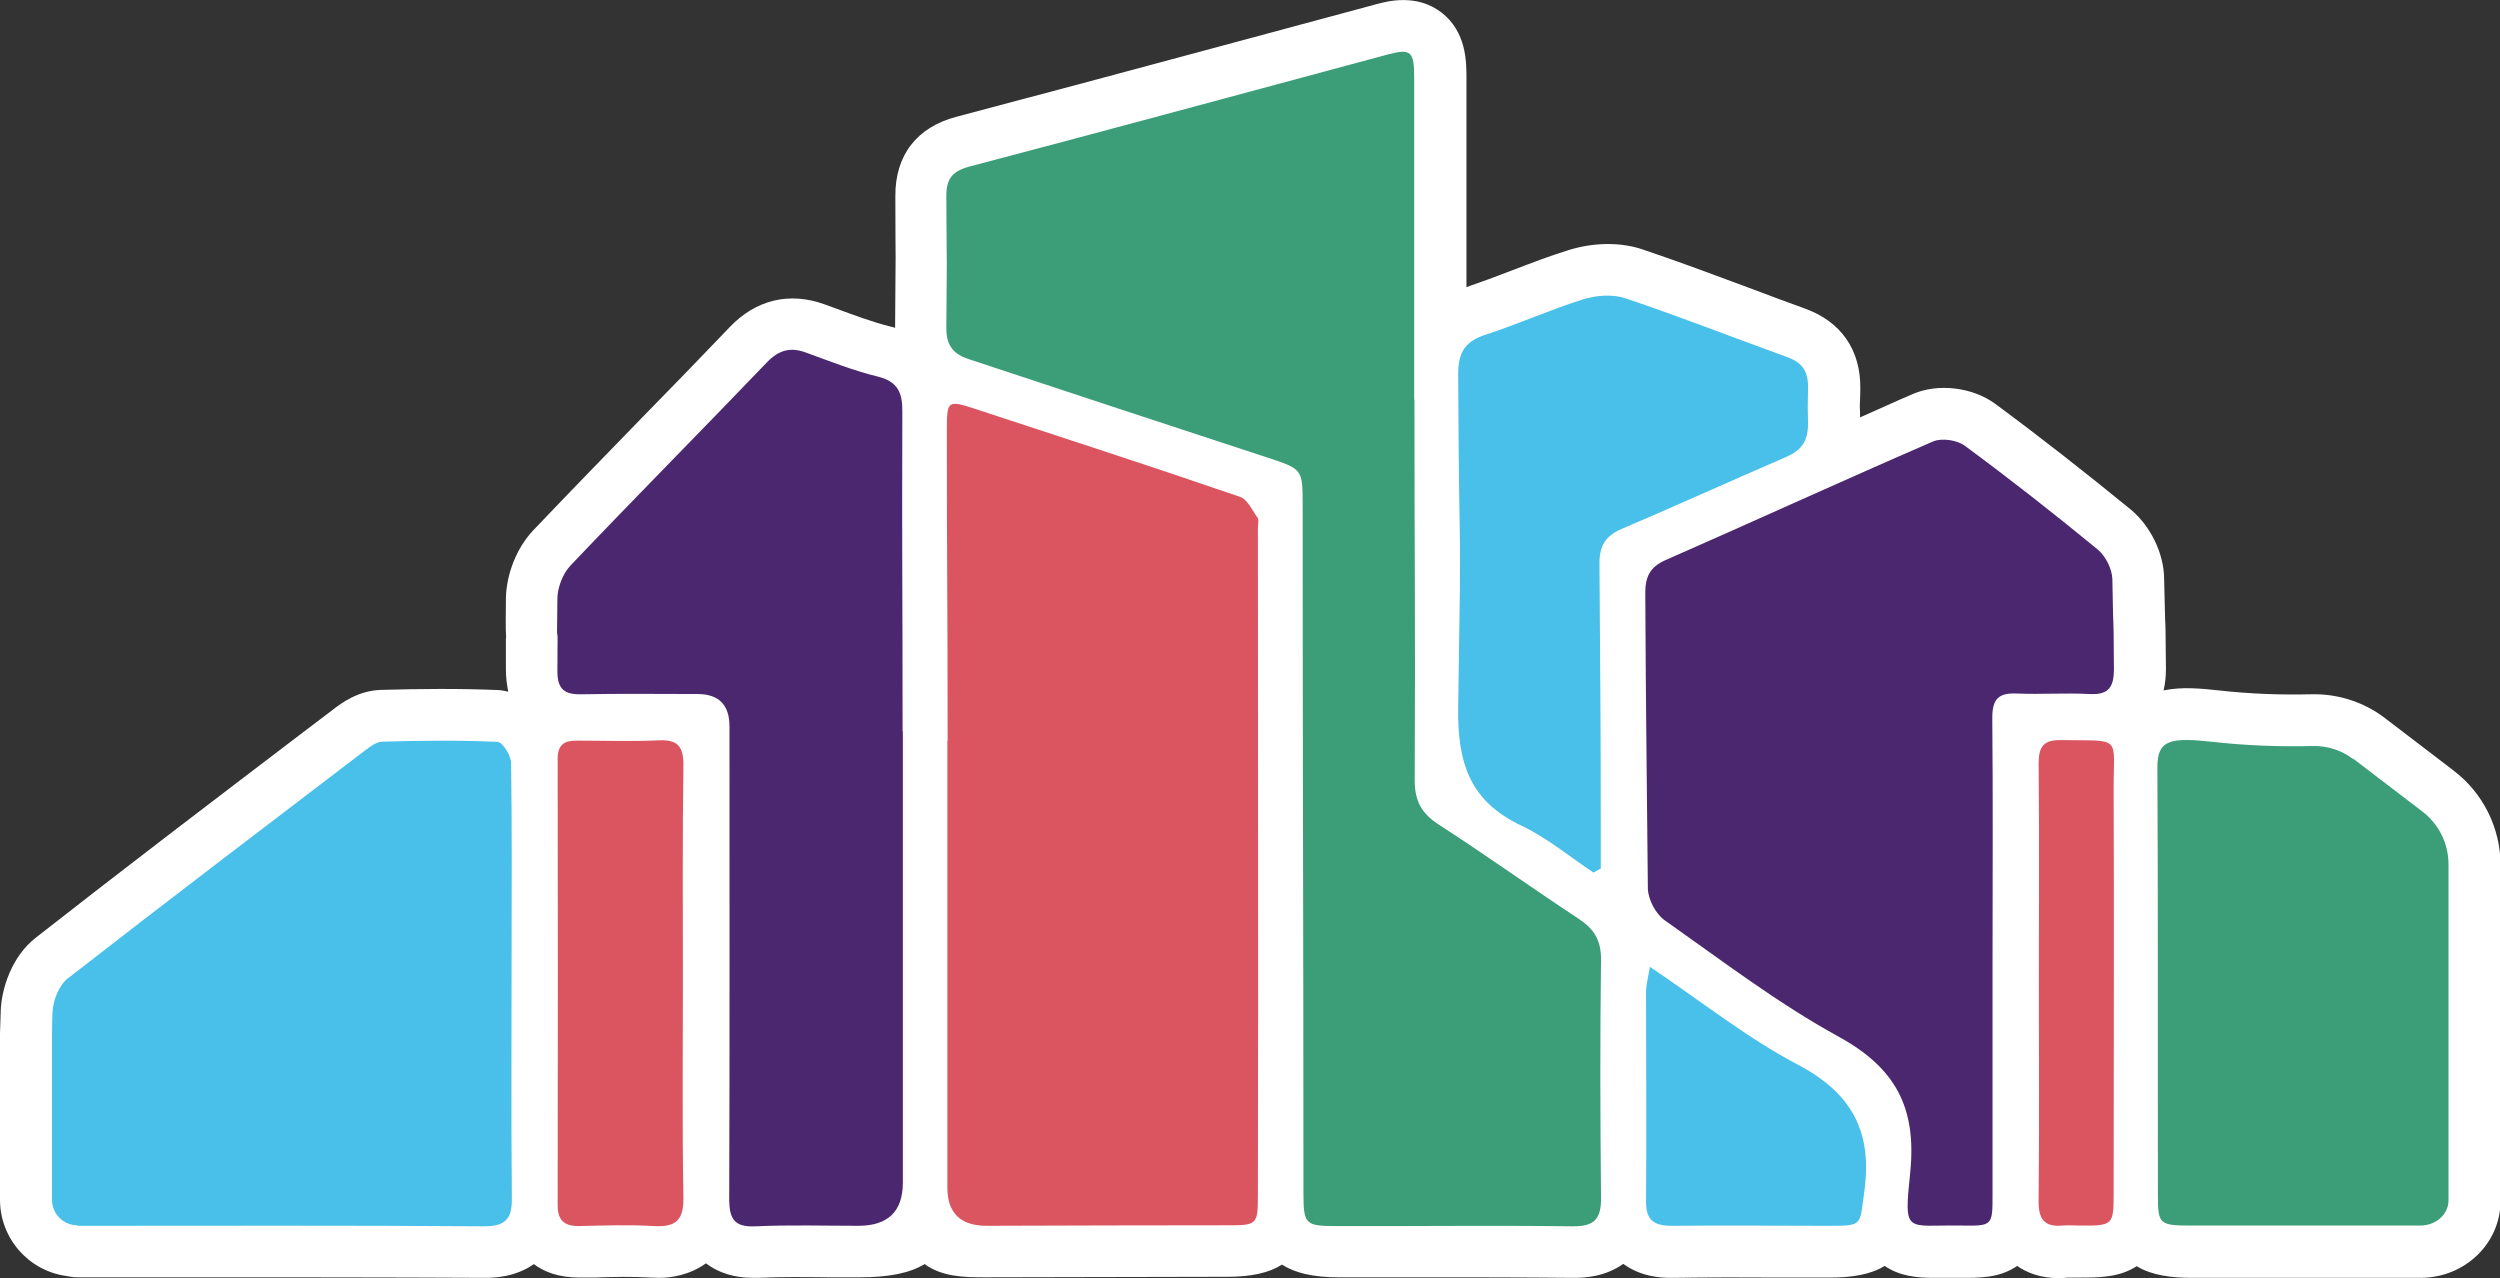 <?xml version="1.0" encoding="UTF-8"?>
<svg data-bbox="0 0.002 96.63 49.388" viewBox="0 0 96.61 49.39" xmlns="http://www.w3.org/2000/svg" data-type="color">
    <rect x="0" y="0" width="96.61" height="49.39" fill="#333333" stroke="none"/>
    <g>
        <path d="m94.82 29.78-2.67-2.04c-.8-.61-1.81-.94-2.85-.91-1.2.03-2.4-.02-3.56-.15-.66-.07-1.41-.15-2.13 0 .06-.26.09-.53.09-.83-.01-1.65-.02-1.73-.03-1.86 0-.11-.01-.26-.04-1.64-.01-.97-.53-2.03-1.29-2.66-1.75-1.43-3.51-2.81-5.23-4.08-.88-.65-2.22-.81-3.2-.38-.68.29-1.35.6-2.03.9 0-.14 0-.28-.01-.44.01-.24.02-.47.02-.67.02-1.5-.75-2.6-2.15-3.1-.74-.27-1.48-.54-2.21-.82-1.32-.49-2.68-1-4.05-1.46-.85-.29-1.9-.28-2.88.03-.74.23-1.44.5-2.12.76-.55.21-1.1.42-1.66.61l-.15.06V3.01c0-.62 0-1.78-.97-2.53-.96-.73-2.07-.44-2.54-.31l-5.42 1.46c-3.59.97-7.18 1.93-10.77 2.88-1.54.4-2.38 1.49-2.37 3.07 0 1.55.01 2.1.01 2.36l-.02 2.73c-.06-.02-.12-.04-.18-.05-.68-.17-1.38-.43-2.11-.7l-.44-.16c-1.35-.49-2.65-.18-3.66.88-1.12 1.17-2.25 2.34-3.39 3.5-1.41 1.45-2.81 2.89-4.21 4.36-.63.67-1.03 1.67-1.05 2.62 0 .65-.02 1.14.01 1.53h-.01v1.23c0 .31.04.59.09.85-.1-.02-.21-.05-.32-.06-1.57-.07-3.13-.05-4.58-.01-.9.02-1.56.52-1.87.76l-1.16.88c-3.39 2.58-6.9 5.25-10.32 7.93-.95.74-1.32 1.97-1.36 2.79l-.03.93v6.41c0 1.5 1.11 2.75 2.57 2.95.14.03.28.05.43.05h3.93c3.92 0 7.84 0 11.76.02h.07c.36 0 1.16-.03 1.87-.53.37.28.92.52 1.77.52h.58c.76-.03 1.47-.04 2.17 0 .08 0 .19.01.33.01.45 0 1.16-.1 1.8-.56.49.37 1.09.56 1.82.56h.21c.87-.04 1.75-.03 2.68-.02h1.23c1.13 0 1.93-.16 2.51-.51.67.48 1.46.51 2.29.51h.15l9.27-.02c.91 0 1.6-.15 2.1-.47.52.33 1.23.49 2.17.49h3c2.02 0 4.04 0 6.05.02h.1c.38 0 1.17-.04 1.87-.54.68.5 1.45.54 1.82.54h.11c1.43-.02 2.87-.02 4.3-.01h1.74c.86 0 1.58-.11 2.13-.45.59.4 1.26.46 1.87.46h1.06c.71 0 1.5.02 2.19-.46.36.25.88.47 1.59.47.12 0 .24 0 .38-.02h.44c.76 0 1.53 0 2.21-.44.59.36 1.35.45 2.14.45h8.83c1.71 0 3.09-1.33 3.09-2.97V33.42c0-1.41-.67-2.77-1.8-3.63Z" fill="#ffffff" data-color="1"/>
        <path d="M54.66 15.44c0 6.76.04 7.96.01 14.71 0 .8.26 1.28.92 1.71 1.83 1.18 3.6 2.45 5.42 3.65.58.38.86.81.86 1.56-.04 3.07-.03 6.15 0 9.22.01.84-.28 1.11-1.11 1.1-3.02-.04-6.05 0-9.08-.01-1.26 0-1.31-.05-1.31-1.35 0-10.68-.03-15.81-.03-26.49 0-1.43-.01-1.41-1.37-1.86-3.85-1.26-7.69-2.53-11.53-3.8-.58-.19-.87-.51-.87-1.19.03-4.38.02-.74 0-5.12 0-.65.22-.95.88-1.13 5.4-1.42 10.8-2.89 16.2-4.34.88-.23 1-.11 1 .91v12.43Z" fill="#3b9e78" data-color="2"/>
        <path d="M36.62 28.62c0-5.84-.03-6.13-.03-11.98 0-1.16.02-1.19 1.09-.84 3.42 1.12 6.83 2.23 10.24 3.4.29.1.47.52.68.81.06.08.01.24.01.36 0 10.44.02 15.32 0 25.76 0 1.22-.02 1.22-1.22 1.22-3.09 0-6.17.01-9.26.02q-1.52 0-1.52-1.48V28.63Z" fill="#db5561" data-color="3"/>
        <path d="M77 37.14v9.03c0 1.2 0 1.21-1.23 1.19-2.14-.03-2.2.37-1.95-2.07.25-2.5-.58-4.03-2.77-5.23-2.35-1.29-4.51-2.94-6.71-4.49-.35-.24-.65-.81-.66-1.23-.05-5.66-.07-5.76-.1-11.42 0-.62.17-1 .77-1.27 3.46-1.52 6.89-3.09 10.35-4.59.33-.14.92-.06 1.22.16 1.75 1.29 3.47 2.64 5.15 4.02.3.25.55.75.56 1.14.05 3.01.04.47.06 3.48 0 .7-.21 1-.94.96-.94-.05-1.88.02-2.81-.02-.7-.03-.95.2-.95.94.03 3.13.01 6.27.01 9.4Z" fill="#4b2770" data-color="4"/>
        <path d="M34.89 28.26V45.7q0 1.66-1.7 1.67c-1.33 0-2.67-.04-3.99.02-.82.04-1.02-.28-1.02-1.06.02-6.09.01-12.18.01-18.26q0-1.25-1.24-1.25c-1.48 0-2.97-.02-4.45.01-.69.02-.97-.19-.96-.93.03-2.77-.04.01 0-2.76 0-.43.21-.97.5-1.28 2.51-2.64 5.07-5.22 7.59-7.85.47-.49.92-.61 1.53-.38.91.33 1.81.69 2.75.92.78.19.97.62.96 1.37-.02 5.97.01 6.38.01 12.34Z" fill="#4b2770" data-color="4"/>
        <path d="M61.58 33.72c-.92-.61-1.79-1.34-2.78-1.81-1.99-.94-2.48-2.4-2.45-4.57.14-8.82.04-4.08 0-12.9 0-.85.29-1.26 1.07-1.51 1.26-.41 2.48-.96 3.75-1.36.51-.16 1.16-.21 1.65-.04 2.09.7 4.14 1.51 6.22 2.26.59.21.84.53.83 1.2-.04 3.13-.04-1.75 0 1.38 0 .7-.27 1.04-.87 1.3-2.11.91-4.2 1.86-6.31 2.76-.64.27-.89.65-.88 1.37.03 5.42.05 5.28.05 10.7v1.06c-.09.05-.19.11-.28.16Z" fill="#49c0e9" data-color="5"/>
        <path d="M26.39 37.96c0 2.77-.03 5.53.02 8.3.02.9-.3 1.17-1.15 1.12-.96-.06-1.93-.02-2.9 0-.57 0-.81-.23-.81-.82.01-5.74.01-11.49 0-17.23 0-.6.3-.72.79-.71 1.03 0 2.06.04 3.08-.01.74-.04 1 .2.99.98-.04 2.8-.02 5.59-.02 8.39Z" fill="#db5561" data-color="3"/>
        <path d="M63.77 37.37c2.02 1.36 3.76 2.75 5.7 3.77 2.11 1.11 2.9 2.61 2.57 4.94-.18 1.27-.03 1.29-1.35 1.29-2.02 0-4.05-.02-6.07 0-.67 0-1.01-.18-1.01-.92.02-2.7 0-5.41 0-8.11 0-.26.07-.51.15-.98Z" fill="#49c0e9" data-color="5"/>
        <path d="M78.79 37.91c0-2.8.02-5.6-.01-8.4 0-.67.2-.92.87-.91 2.39.04 2.02-.21 2.03 1.94.02 5.17 0 10.34 0 15.52 0 1.3-.01 1.31-1.34 1.3-.21 0-.43-.02-.63 0-.73.07-.94-.27-.93-.97.03-2.83.01-5.66.01-8.49Z" fill="#db5561" data-color="3"/>
        <path d="M19.77 36.97c0-2.5.02-4.99-.02-7.48 0-.29-.33-.81-.52-.82-1.48-.07-2.96-.05-4.44-.01-.24 0-.5.2-.71.36-3.83 2.92-7.66 5.83-11.46 8.79-.34.26-.57.85-.59 1.29-.01.29-.02.57-.02.86v6.41c0 .54.44.98.98.98v.02c5.23 0 10.47-.02 15.7.02.85 0 1.1-.28 1.09-1.1-.03-3.1-.01-6.21-.01-9.31Z" fill="#49c0e9" data-color="5"/>
        <path d="M90.93 29.33c-.46-.35-1.02-.52-1.59-.5-1.28.03-2.55-.02-3.82-.16-1.64-.18-2.15-.09-2.15.97.03 5.51.01 11.01.02 16.52 0 1.16.05 1.2 1.31 1.2h8.83c.6 0 1.09-.43 1.09-.97V33.4c0-.8-.37-1.55-1.01-2.04l-2.67-2.04Z" fill="#3b9e78" data-color="2"/>
    </g>
</svg>
